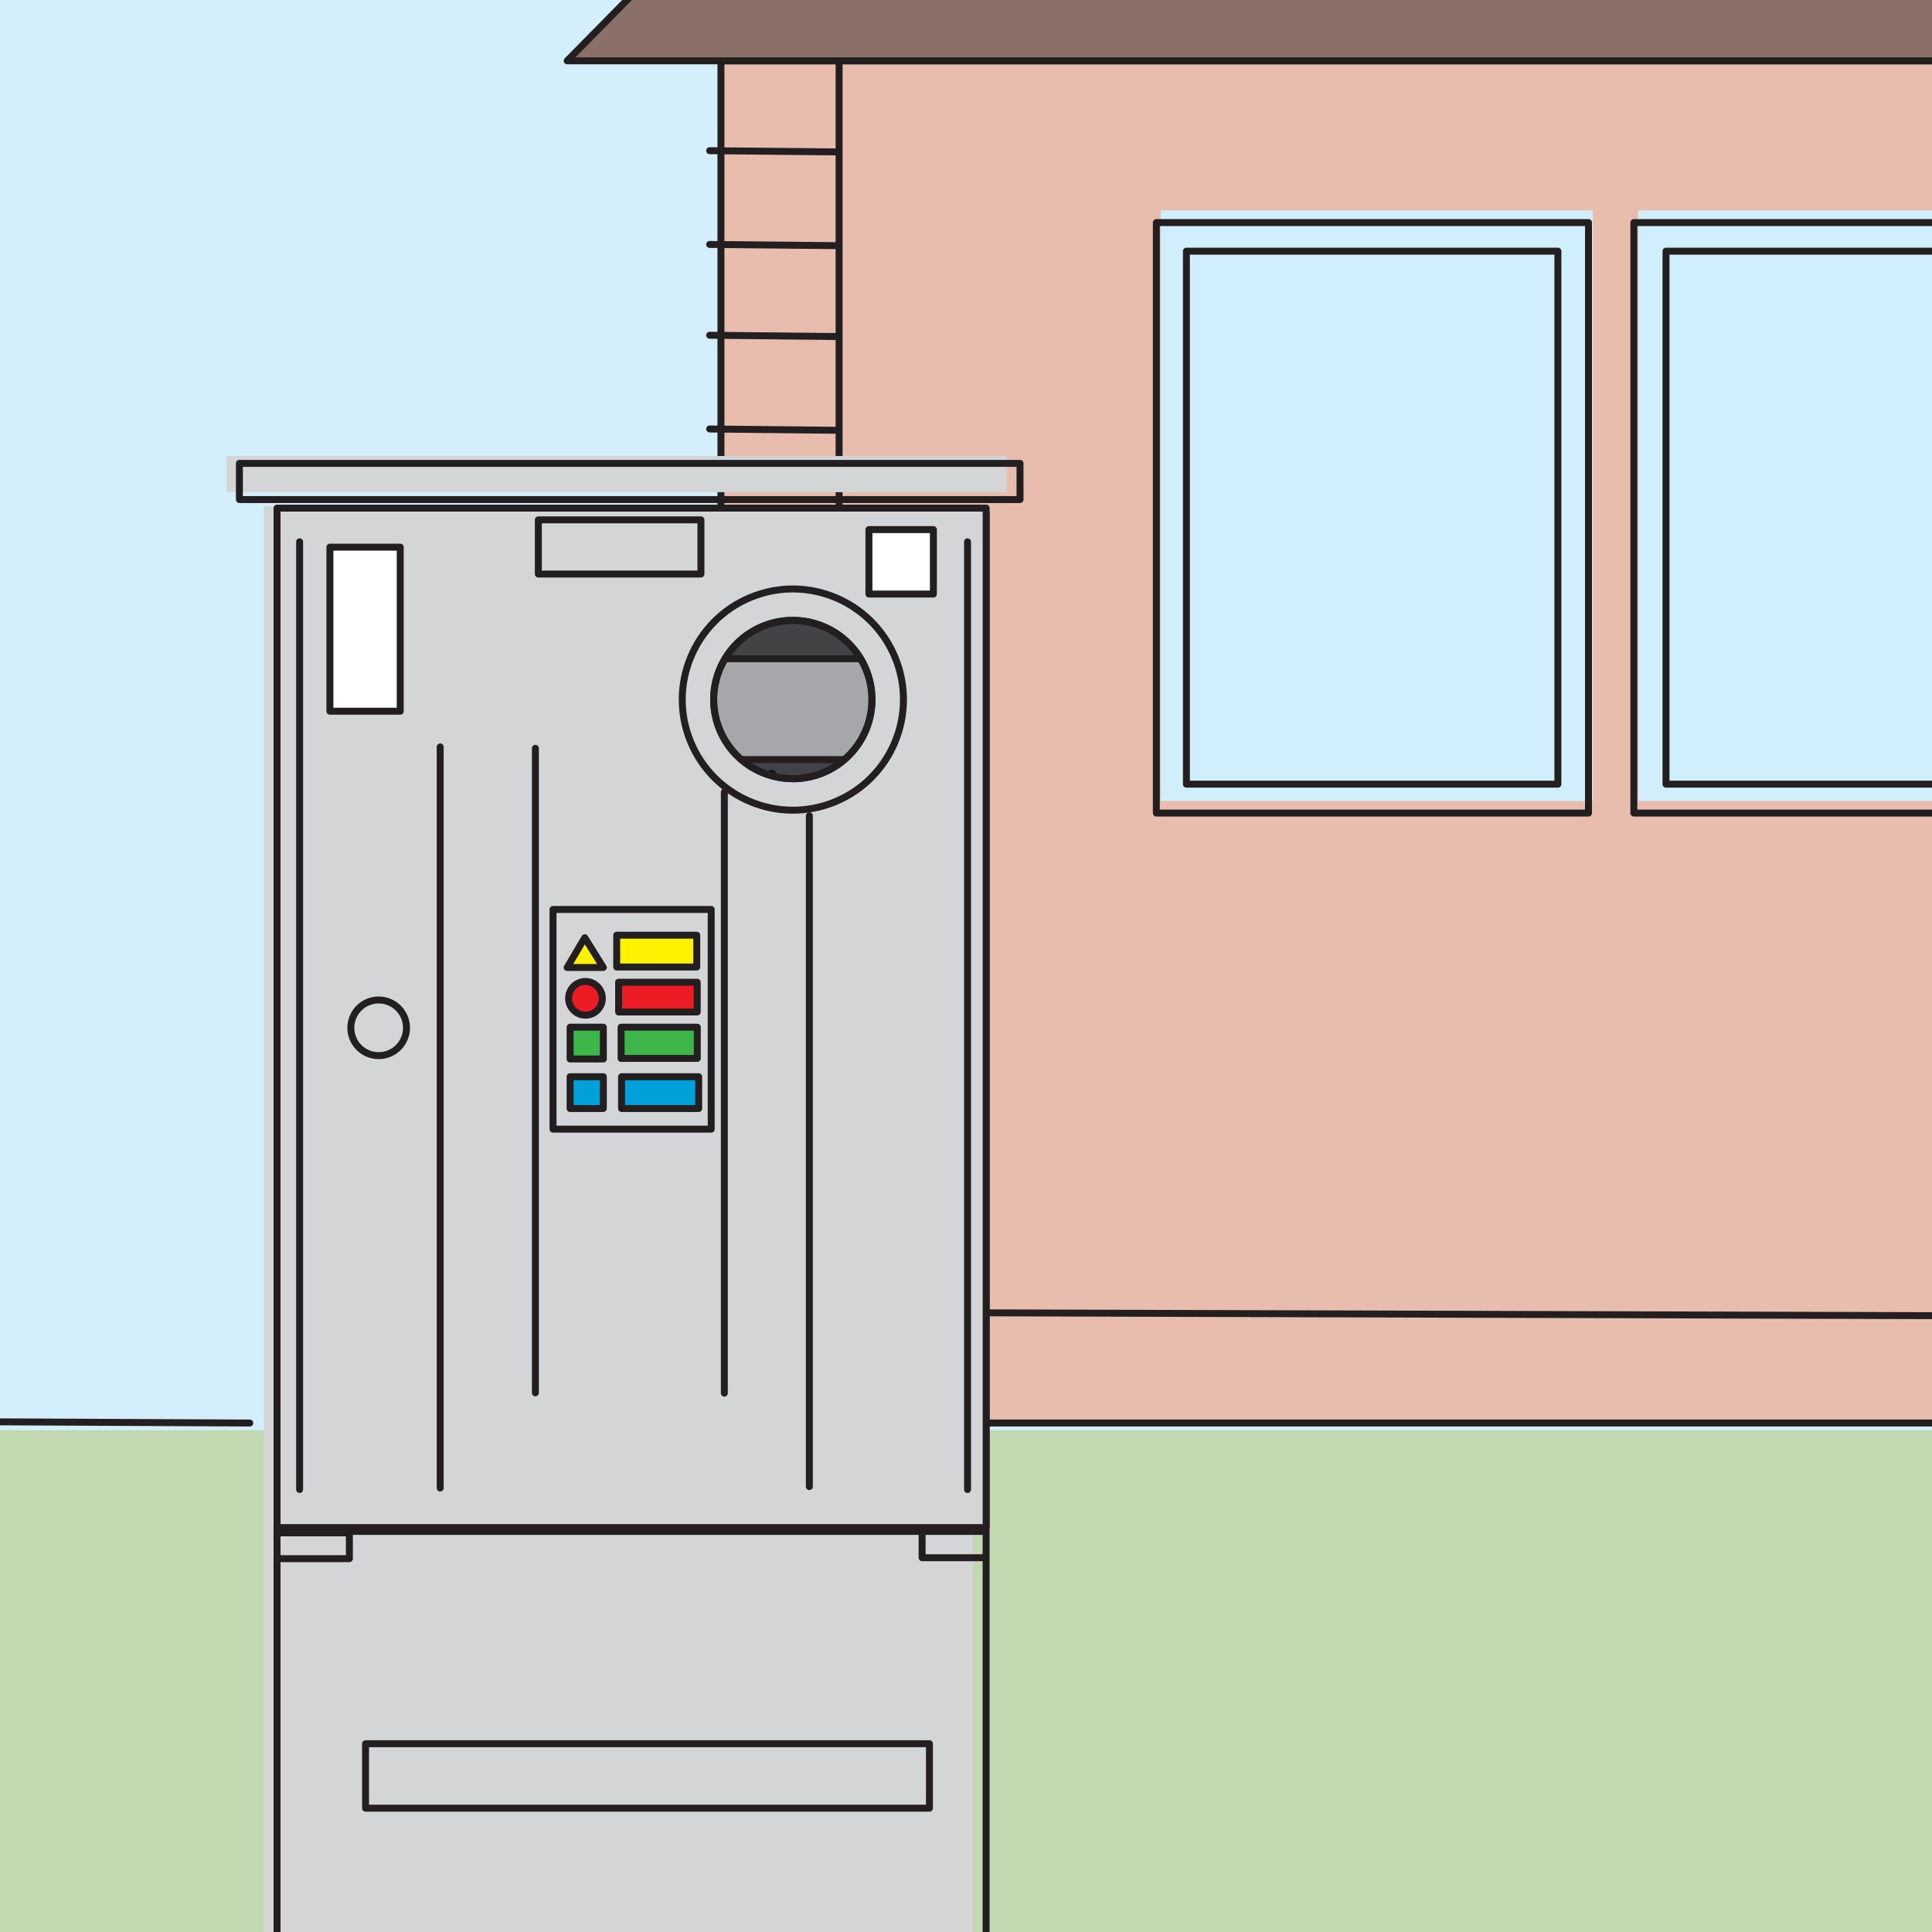 <svg xmlns="http://www.w3.org/2000/svg" xmlns:xlink="http://www.w3.org/1999/xlink" viewBox="0 0 250 250"><rect x="0" y="0" width="250" height="250" fill="#333333" stroke="none"/><defs><style>.cls-1,.cls-21,.cls-6{fill:none;}.cls-2{clip-path:url(#clip-path);}.cls-3{fill:#d4effc;}.cls-4{fill:#c2d8b1;}.cls-5{fill:#e9bdae;}.cls-22,.cls-6,.cls-8{stroke:#231f20;stroke-width:0.9px;}.cls-21,.cls-22,.cls-6,.cls-8{stroke-linecap:round;stroke-linejoin:round;}.cls-7{fill:#d1eefc;}.cls-8{fill:#8a7067;}.cls-22,.cls-9{fill:#d3d5d6;}.cls-10{fill:#434345;}.cls-11{fill:#a5a7aa;}.cls-12{fill:#231f20;}.cls-13{fill:#fff;}.cls-14{fill:#ed1c24;}.cls-15{fill:#e2e3e4;}.cls-16{fill:#ffcf01;}.cls-17{fill:#fcaf17;}.cls-18{fill:#ef4136;}.cls-19{fill:#121518;}.cls-20{fill:#ffef00;}.cls-21{stroke:#121518;stroke-width:1.33px;}.cls-23{fill:#fff200;}.cls-24{fill:#3eb549;}.cls-25{fill:#00a0da;}</style><clipPath id="clip-path"><rect class="cls-1" width="250" height="250"/></clipPath></defs><g id="Layer_2" data-name="Layer 2"><g class="cls-2"><rect class="cls-3" x="-46.52" y="-0.03" width="360.9" height="190.02"/><rect class="cls-4" x="-46.52" y="185.08" width="360.9" height="115.62"/><rect class="cls-5" x="108.52" y="7.87" width="205.85" height="176.27"/><rect class="cls-6" x="108.52" y="7.87" width="206.22" height="176.27"/><rect class="cls-7" x="150.19" y="27.23" width="55.92" height="76.41"/><rect class="cls-5" x="93.29" y="7.87" width="15.29" height="176.27"/><rect class="cls-6" x="93.29" y="7.87" width="15.29" height="176.27"/><line class="cls-6" x1="93.74" y1="169.78" x2="314.37" y2="170.44"/><rect class="cls-6" x="149.63" y="28.8" width="55.92" height="76.41"/><rect class="cls-6" x="153.52" y="32.5" width="48.07" height="68.97"/><rect class="cls-7" x="211.98" y="27.23" width="55.92" height="76.41"/><rect class="cls-6" x="211.42" y="28.8" width="55.92" height="76.41"/><line class="cls-6" x1="91.83" y1="19.5" x2="108.53" y2="19.66"/><line class="cls-6" x1="91.83" y1="31.63" x2="108.53" y2="31.79"/><line class="cls-6" x1="91.83" y1="43.38" x2="108.53" y2="43.55"/><line class="cls-6" x1="91.83" y1="55.51" x2="108.53" y2="55.68"/><line class="cls-6" x1="91.83" y1="66.88" x2="108.53" y2="67.05"/><line class="cls-6" x1="91.83" y1="79.01" x2="108.53" y2="79.18"/><line class="cls-6" x1="91.83" y1="90.77" x2="108.53" y2="90.93"/><line class="cls-6" x1="91.83" y1="102.9" x2="108.53" y2="103.06"/><line class="cls-6" x1="91.83" y1="113.13" x2="108.53" y2="113.3"/><line class="cls-6" x1="91.83" y1="125.26" x2="108.53" y2="125.43"/><line class="cls-6" x1="91.83" y1="137.01" x2="108.53" y2="137.18"/><line class="cls-6" x1="91.83" y1="147.63" x2="108.53" y2="147.79"/><line class="cls-6" x1="91.83" y1="160.52" x2="108.53" y2="160.68"/><rect class="cls-6" x="215.58" y="32.5" width="48.07" height="68.97"/><line class="cls-6" x1="32.32" y1="184.14" x2="-47.66" y2="183.76"/><polygon class="cls-8" points="104.73 7.87 73.39 7.87 94.43 -13.49 314.74 -13.49 314.74 7.87 104.73 7.87"/></g><g class="cls-2"><rect class="cls-9" x="34.15" y="65.48" width="91.75" height="206.22"/><rect class="cls-9" x="29.28" y="59.01" width="101.01" height="4.68"/><rect class="cls-6" x="35.85" y="66.43" width="91.75" height="206.22"/><rect class="cls-6" x="30.98" y="59.96" width="101.01" height="4.68"/><rect class="cls-6" x="47.3" y="225.64" width="72.97" height="8.34"/><polyline class="cls-6" points="36.3 201.69 45.21 201.69 45.21 198.16 119.32 198.16 119.32 201.57 127.28 201.57"/><line class="cls-6" x1="119.13" y1="198.16" x2="127.47" y2="198.16"/><line class="cls-6" x1="44.83" y1="198.35" x2="35.92" y2="198.35"/><rect class="cls-10" x="37.32" y="68.38" width="88.56" height="127.82"/><path class="cls-11" d="M79.67,154.75a1,1,0,0,1-1,1.05H45.34a1,1,0,0,1-1-1.05V123.5a1,1,0,0,1,1-1H78.67a1,1,0,0,1,1,1Z"/><path class="cls-6" d="M79.7,154.79a1,1,0,0,1-1,1.05H45.36a1,1,0,0,1-1-1.05V123.54a1,1,0,0,1,1-1.05H78.69a1,1,0,0,1,1,1.05Z"/><path class="cls-11" d="M79.67,111.22a1,1,0,0,1-1,1H45.34a1,1,0,0,1-1-1v-25a1,1,0,0,1,1-1H78.67a1,1,0,0,1,1,1Z"/><path class="cls-6" d="M79.7,111.26a1,1,0,0,1-1,1H45.36a1,1,0,0,1-1-1v-25a1,1,0,0,1,1-1H78.69a1,1,0,0,1,1,1Z"/><path class="cls-11" d="M118.15,97.2a1,1,0,0,1-1,1H83.82a1,1,0,0,1-1-1v-11a1,1,0,0,1,1-1h33.33a1,1,0,0,1,1,1Z"/><path class="cls-6" d="M118.18,97.24a1,1,0,0,1-1,1.05H83.84a1,1,0,0,1-1-1.05v-11a1,1,0,0,1,1-1h33.34a1,1,0,0,1,1,1Z"/><path class="cls-11" d="M118,154.75a1,1,0,0,1-1,1.05H83.69a1,1,0,0,1-1-1.05V123.5a1,1,0,0,1,1-1H117a1,1,0,0,1,1,1Z"/><path class="cls-6" d="M118,154.79a1,1,0,0,1-1,1.05H83.71a1,1,0,0,1-1-1.05V123.54a1,1,0,0,1,1-1.05H117a1,1,0,0,1,1,1.05Z"/><path class="cls-12" d="M48,141.09c-1.37,0-2.44-2.26-2.44-5.14s1.07-5.14,2.44-5.14,2.43,2.26,2.43,5.14S49.35,141.09,48,141.09Zm0-9.86c-1.1,0-2,2.16-2,4.72s.92,4.72,2,4.72,2-2.16,2-4.72S49.08,131.23,48,131.23Z"/><path class="cls-12" d="M50,148.93l-.4-.12a9.51,9.51,0,0,0,.37-2.69c0-2.56-.92-4.72-2-4.72s-2,2.16-2,4.72h-.42c0-2.88,1.07-5.14,2.44-5.14s2.43,2.26,2.43,5.14A9.59,9.59,0,0,1,50,148.93Z"/><path class="cls-13" d="M49.83,131A1.85,1.85,0,1,1,48,129.18,1.84,1.84,0,0,1,49.83,131"/><path class="cls-12" d="M48,133.08A2.06,2.06,0,1,1,50,131,2.06,2.06,0,0,1,48,133.08Zm0-3.69A1.64,1.64,0,1,0,49.62,131,1.63,1.63,0,0,0,48,129.39Z"/><path class="cls-13" d="M77.37,152.55a1.85,1.85,0,1,1-1.85-1.85,1.84,1.84,0,0,1,1.85,1.85"/><path class="cls-12" d="M75.52,154.6a2.06,2.06,0,1,1,2.06-2A2.05,2.05,0,0,1,75.52,154.6Zm0-3.69a1.64,1.64,0,1,0,1.64,1.64A1.65,1.65,0,0,0,75.52,150.91Z"/><path class="cls-14" d="M49.83,140.88A1.85,1.85,0,1,1,48,139a1.84,1.84,0,0,1,1.84,1.85"/><path class="cls-12" d="M48,142.93a2.06,2.06,0,1,1,2-2.05A2.05,2.05,0,0,1,48,142.93Zm0-3.69a1.64,1.64,0,1,0,1.63,1.64A1.64,1.64,0,0,0,48,139.24Z"/><rect class="cls-15" x="52.5" y="129.18" width="8.08" height="20.59" rx="0.59"/><path class="cls-6" d="M60.44,149a.51.51,0,0,1-.51.51H52.86a.5.5,0,0,1-.5-.51l.08-19.48c0-.28.14-.41.42-.41l7.15,0c.27,0,.35.32.35.59Z"/><polygon class="cls-16" points="52.21 134.76 52.06 133.31 52.36 131.72 60.04 131.75 60.1 133.49 60.01 134.9 59.33 134.93 59.33 136.05 57.8 136.08 57.8 136.46 54.86 136.46 54.86 136.02 53.15 135.96 53.09 134.76 52.21 134.76"/><rect class="cls-17" x="52.33" y="133.67" width="7.89" height="1.24"/><polygon class="cls-6" points="53.3 140.44 52.83 141.29 59.77 141.32 59.63 140.47 53.3 140.44"/><polygon class="cls-6" points="52.41 134.84 52.27 133.4 52.56 131.81 60.24 131.84 60.31 133.58 60.22 134.99 59.54 135.02 59.54 136.14 58.01 136.17 58.01 136.55 55.06 136.55 55.06 136.11 53.36 136.05 53.3 134.84 52.41 134.84"/><line class="cls-6" x1="52.41" y1="133.55" x2="60.25" y2="133.64"/><line class="cls-6" x1="53.39" y1="134.9" x2="59.54" y2="135.02"/><path class="cls-6" d="M55.06,136.55a15,15,0,0,0,.08,3.89"/><path class="cls-6" d="M57.89,136.58a20.88,20.88,0,0,0,.09,3.86"/><line class="cls-6" x1="53.24" y1="135.02" x2="53.24" y2="140.56"/><line class="cls-6" x1="52.92" y1="135.03" x2="52.92" y2="141.1"/><line class="cls-6" x1="59.57" y1="135.11" x2="59.54" y2="140.44"/><line class="cls-6" x1="59.89" y1="135.12" x2="59.89" y2="141.19"/><rect class="cls-18" x="55.14" y="143.03" width="2.38" height="2.38"/><rect class="cls-6" x="55.14" y="143.03" width="2.38" height="2.38"/><rect class="cls-15" x="61.3" y="129.18" width="8.08" height="20.59" rx="0.59"/><path class="cls-6" d="M69.24,149a.51.51,0,0,1-.5.51H61.66a.5.5,0,0,1-.5-.51l.09-19.48a.36.36,0,0,1,.41-.41l7.15,0c.28,0,.35.32.35.59Z"/><polygon class="cls-16" points="61.01 134.76 60.86 133.31 61.16 131.72 68.84 131.75 68.9 133.49 68.81 134.9 68.13 134.93 68.13 136.05 66.6 136.08 66.6 136.46 63.66 136.46 63.66 136.02 61.95 135.96 61.89 134.76 61.01 134.76"/><rect class="cls-17" x="61.13" y="133.67" width="7.89" height="1.24"/><polygon class="cls-6" points="62.1 140.44 61.63 141.29 68.58 141.32 68.43 140.47 62.1 140.44"/><polygon class="cls-6" points="61.22 134.84 61.07 133.4 61.36 131.81 69.05 131.84 69.11 133.58 69.02 134.99 68.34 135.02 68.34 136.14 66.81 136.17 66.81 136.55 63.87 136.55 63.87 136.11 62.16 136.05 62.1 134.84 61.22 134.84"/><line class="cls-6" x1="61.22" y1="133.55" x2="69.05" y2="133.64"/><line class="cls-6" x1="62.19" y1="134.9" x2="68.34" y2="135.02"/><path class="cls-6" d="M63.87,136.55a14.53,14.53,0,0,0,.08,3.89"/><path class="cls-6" d="M66.69,136.58a20.88,20.88,0,0,0,.09,3.86"/><line class="cls-6" x1="62.04" y1="135.02" x2="62.04" y2="140.56"/><line class="cls-6" x1="61.72" y1="135.03" x2="61.72" y2="141.1"/><line class="cls-6" x1="68.37" y1="135.11" x2="68.34" y2="140.44"/><line class="cls-6" x1="68.69" y1="135.12" x2="68.69" y2="141.19"/><rect class="cls-18" x="63.94" y="143.03" width="2.38" height="2.38"/><rect class="cls-6" x="63.94" y="143.03" width="2.38" height="2.38"/><rect class="cls-15" x="70.11" y="129.18" width="8.08" height="20.59" rx="0.59"/><path class="cls-6" d="M78,149a.51.51,0,0,1-.5.51H70.46A.5.5,0,0,1,70,149l.09-19.48a.36.36,0,0,1,.41-.41l7.15,0c.28,0,.36.32.36.59Z"/><polygon class="cls-16" points="69.81 134.76 69.67 133.31 69.96 131.72 77.64 131.75 77.7 133.49 77.61 134.9 76.94 134.93 76.94 136.05 75.41 136.08 75.41 136.46 72.46 136.46 72.46 136.02 70.75 135.96 70.69 134.76 69.81 134.76"/><rect class="cls-17" x="69.93" y="133.67" width="7.89" height="1.24"/><polygon class="cls-6" points="70.9 140.44 70.43 141.29 77.38 141.32 77.23 140.47 70.9 140.44"/><polygon class="cls-6" points="70.02 134.84 69.87 133.4 70.17 131.81 77.85 131.84 77.91 133.58 77.82 134.99 77.14 135.02 77.14 136.14 75.61 136.17 75.61 136.55 72.67 136.55 72.67 136.11 70.96 136.05 70.9 134.84 70.02 134.84"/><line class="cls-6" x1="70.02" y1="133.55" x2="77.85" y2="133.64"/><line class="cls-6" x1="70.99" y1="134.9" x2="77.14" y2="135.02"/><path class="cls-6" d="M72.67,136.55a15,15,0,0,0,.08,3.89"/><path class="cls-6" d="M75.49,136.58a20.88,20.88,0,0,0,.09,3.86"/><line class="cls-6" x1="70.84" y1="135.02" x2="70.84" y2="140.56"/><line class="cls-6" x1="70.52" y1="135.03" x2="70.52" y2="141.1"/><line class="cls-6" x1="77.17" y1="135.11" x2="77.14" y2="140.44"/><line class="cls-6" x1="77.49" y1="135.12" x2="77.49" y2="141.19"/><rect class="cls-18" x="72.74" y="143.03" width="2.38" height="2.38"/><rect class="cls-6" x="72.74" y="143.03" width="2.38" height="2.38"/><rect class="cls-15" x="87.43" y="129.18" width="8.08" height="20.59" rx="0.59"/><path class="cls-6" d="M95.36,149a.5.5,0,0,1-.5.51H87.78a.51.51,0,0,1-.5-.51l.09-19.48a.36.36,0,0,1,.41-.41l7.16,0c.27,0,.35.32.35.59Z"/><polygon class="cls-16" points="87.14 134.76 86.99 133.31 87.28 131.72 94.97 131.75 95.03 133.49 94.94 134.9 94.26 134.93 94.26 136.05 92.73 136.08 92.73 136.46 89.78 136.46 89.78 136.02 88.08 135.96 88.02 134.76 87.14 134.76"/><rect class="cls-17" x="87.25" y="133.67" width="7.89" height="1.24"/><polygon class="cls-6" points="88.22 140.44 87.75 141.29 94.7 141.32 94.56 140.47 88.22 140.44"/><polygon class="cls-6" points="87.34 134.84 87.19 133.4 87.49 131.81 95.17 131.84 95.23 133.58 95.14 134.99 94.47 135.02 94.47 136.14 92.94 136.17 92.94 136.55 89.99 136.55 89.99 136.11 88.28 136.05 88.22 134.84 87.34 134.84"/><line class="cls-6" x1="87.34" y1="133.55" x2="95.18" y2="133.64"/><line class="cls-6" x1="88.31" y1="134.9" x2="94.46" y2="135.02"/><path class="cls-6" d="M90,136.55a15,15,0,0,0,.08,3.89"/><path class="cls-6" d="M92.82,136.58a20.88,20.88,0,0,0,.09,3.86"/><line class="cls-6" x1="88.17" y1="135.02" x2="88.17" y2="140.56"/><line class="cls-6" x1="87.85" y1="135.03" x2="87.85" y2="141.1"/><line class="cls-6" x1="94.5" y1="135.11" x2="94.47" y2="140.44"/><line class="cls-6" x1="94.82" y1="135.12" x2="94.82" y2="141.19"/><rect class="cls-18" x="90.07" y="143.03" width="2.38" height="2.38"/><rect class="cls-6" x="90.07" y="143.03" width="2.38" height="2.38"/><rect class="cls-15" x="96.23" y="129.18" width="8.08" height="20.59" rx="0.59"/><path class="cls-6" d="M104.16,149a.5.5,0,0,1-.5.51H96.59a.5.5,0,0,1-.5-.51l.08-19.48c0-.28.14-.41.42-.41l7.15,0c.27,0,.35.32.35.59Z"/><polygon class="cls-16" points="95.94 134.76 95.79 133.31 96.08 131.72 103.77 131.75 103.83 133.49 103.74 134.9 103.06 134.93 103.06 136.05 101.53 136.08 101.53 136.46 98.59 136.46 98.59 136.02 96.88 135.96 96.82 134.76 95.94 134.76"/><rect class="cls-17" x="96.06" y="133.67" width="7.89" height="1.24"/><polygon class="cls-6" points="97.02 140.44 96.56 141.29 103.5 141.32 103.36 140.47 97.02 140.44"/><polygon class="cls-6" points="96.14 134.84 96 133.4 96.29 131.81 103.97 131.84 104.03 133.58 103.94 134.99 103.27 135.02 103.27 136.14 101.74 136.17 101.74 136.55 98.79 136.55 98.79 136.11 97.09 136.05 97.03 134.84 96.14 134.84"/><line class="cls-6" x1="96.14" y1="133.55" x2="103.98" y2="133.64"/><line class="cls-6" x1="97.12" y1="134.9" x2="103.27" y2="135.02"/><path class="cls-6" d="M98.79,136.55a15,15,0,0,0,.08,3.89"/><path class="cls-6" d="M101.62,136.58a20.88,20.88,0,0,0,.09,3.86"/><line class="cls-6" x1="96.97" y1="135.02" x2="96.97" y2="140.56"/><line class="cls-6" x1="96.65" y1="135.03" x2="96.65" y2="141.1"/><line class="cls-6" x1="103.3" y1="135.11" x2="103.27" y2="140.44"/><line class="cls-6" x1="103.62" y1="135.12" x2="103.62" y2="141.19"/><rect class="cls-18" x="98.87" y="143.03" width="2.38" height="2.38"/><rect class="cls-6" x="98.87" y="143.03" width="2.38" height="2.38"/><rect class="cls-15" x="105.03" y="129.18" width="8.08" height="20.59" rx="0.59"/><path class="cls-6" d="M113,149a.51.51,0,0,1-.5.51h-7.08a.5.5,0,0,1-.5-.51l.09-19.48a.36.36,0,0,1,.41-.41l7.15,0c.28,0,.35.32.35.59Z"/><polygon class="cls-16" points="104.74 134.76 104.59 133.31 104.89 131.72 112.57 131.75 112.63 133.49 112.54 134.9 111.86 134.93 111.86 136.05 110.33 136.08 110.33 136.46 107.39 136.46 107.39 136.02 105.68 135.96 105.62 134.76 104.74 134.76"/><rect class="cls-17" x="104.86" y="133.67" width="7.89" height="1.24"/><polygon class="cls-6" points="105.83 140.44 105.36 141.29 112.3 141.32 112.16 140.47 105.83 140.44"/><polygon class="cls-6" points="104.95 134.84 104.8 133.4 105.09 131.81 112.78 131.84 112.84 133.58 112.75 134.99 112.07 135.02 112.07 136.14 110.54 136.17 110.54 136.55 107.59 136.55 107.59 136.11 105.89 136.05 105.83 134.84 104.95 134.84"/><line class="cls-6" x1="104.95" y1="133.55" x2="112.78" y2="133.64"/><line class="cls-6" x1="105.92" y1="134.9" x2="112.07" y2="135.02"/><path class="cls-6" d="M107.59,136.55a14.77,14.77,0,0,0,.09,3.89"/><path class="cls-6" d="M110.42,136.58a20.88,20.88,0,0,0,.09,3.86"/><line class="cls-6" x1="105.77" y1="135.02" x2="105.77" y2="140.56"/><line class="cls-6" x1="105.45" y1="135.03" x2="105.45" y2="141.1"/><line class="cls-6" x1="112.1" y1="135.11" x2="112.07" y2="140.44"/><line class="cls-6" x1="112.42" y1="135.12" x2="112.42" y2="141.19"/><rect class="cls-18" x="107.67" y="143.03" width="2.38" height="2.38"/><rect class="cls-6" x="107.67" y="143.03" width="2.38" height="2.38"/><path class="cls-19" d="M97.06,111.14a3.13,3.13,0,0,1,.4,0,.62.62,0,0,1,.39.11.36.36,0,0,1,.13.29.43.43,0,0,1-.11.31.62.62,0,0,1-.42.13h-.1v.46h-.29Zm.29.58h.1c.15,0,.25-.08.25-.21s-.08-.19-.23-.19h-.12Z"/><path class="cls-19" d="M99.34,111.75a.6.6,0,0,1-.63.67.59.59,0,0,1-.6-.65.62.62,0,0,1,.62-.67.6.6,0,0,1,.61.65m-.93,0c0,.25.12.42.32.42s.3-.18.3-.43-.1-.43-.3-.43-.32.19-.32.44"/><polygon class="cls-19" points="99.45 112.25 100.06 111.37 100.06 111.36 99.5 111.36 99.5 111.12 100.43 111.12 100.43 111.29 99.84 112.16 99.84 112.17 100.44 112.17 100.44 112.4 99.45 112.4 99.45 112.25"/><path class="cls-19" d="M101.76,111.75a.61.61,0,0,1-.63.67.6.6,0,0,1-.61-.65.63.63,0,0,1,.63-.67.6.6,0,0,1,.61.65m-.93,0c0,.25.12.42.31.42s.31-.18.31-.43-.11-.43-.31-.43-.31.19-.31.44"/><path class="cls-19" d="M102,111.14a3.07,3.07,0,0,1,.38,0,.59.59,0,0,1,.41.11.31.31,0,0,1,.12.26.33.33,0,0,1-.22.32h0a.32.32,0,0,1,.17.24c0,.15.08.31.1.36h-.29a1.09,1.09,0,0,1-.09-.29c0-.17-.09-.21-.21-.21h-.09v.5H102Zm.28.55h.12c.14,0,.23-.07.23-.18s-.08-.18-.22-.18h-.13Z"/><path class="cls-19" d="M92.15,114.39v-1.28h.34l.27.47A4.49,4.49,0,0,1,93,114h0a4.61,4.61,0,0,1,0-.54v-.37h.26v1.28h-.3l-.27-.49a3.88,3.88,0,0,1-.22-.46h0c0,.17,0,.35,0,.56v.39Z"/><polygon class="cls-19" points="94.23 113.85 93.76 113.85 93.76 114.15 94.28 114.15 94.28 114.39 93.47 114.39 93.47 113.11 94.25 113.11 94.25 113.35 93.76 113.35 93.76 113.61 94.23 113.61 94.23 113.85"/><path class="cls-19" d="M94.48,113.13a1.77,1.77,0,0,1,.37,0,.75.75,0,0,1,.38.07.29.29,0,0,1,.16.25.3.3,0,0,1-.22.28h0a.32.32,0,0,1,.26.31.36.36,0,0,1-.13.28.87.87,0,0,1-.51.11l-.31,0Zm.29.49h.09c.15,0,.23-.07.23-.16s-.07-.15-.2-.15h-.12Zm0,.56h.11c.13,0,.25,0,.25-.19s-.12-.18-.27-.18h-.09Z"/><polygon class="cls-19" points="96.39 113.85 95.92 113.85 95.92 114.15 96.44 114.15 96.44 114.39 95.63 114.39 95.63 113.11 96.42 113.11 96.42 113.35 95.92 113.35 95.92 113.61 96.39 113.61 96.39 113.85"/><polygon class="cls-19" points="96.56 114.23 97.17 113.36 97.17 113.35 96.62 113.35 96.62 113.11 97.54 113.11 97.54 113.28 96.95 114.14 96.95 114.15 97.55 114.15 97.55 114.39 96.56 114.39 96.56 114.23"/><path class="cls-19" d="M97.74,113.13a1.85,1.85,0,0,1,.39,0,.61.61,0,0,1,.39.1.41.41,0,0,1,0,.6.63.63,0,0,1-.42.14H98v.46h-.28Zm.28.58h.1c.15,0,.25-.08.25-.21s-.08-.19-.23-.19H98Z"/><polygon class="cls-19" points="99.6 113.85 99.13 113.85 99.13 114.15 99.66 114.15 99.66 114.39 98.84 114.39 98.84 113.11 99.63 113.11 99.63 113.35 99.13 113.35 99.13 113.61 99.6 113.61 99.6 113.85"/><path class="cls-19" d="M100.79,114.35a.71.71,0,0,1-.32.06.62.62,0,0,1-.68-.64.66.66,0,0,1,.7-.68.71.71,0,0,1,.32.06l-.06.23a.54.54,0,0,0-.24,0,.39.39,0,0,0-.41.42.38.38,0,0,0,.41.42.8.8,0,0,0,.24,0Zm-.48-1.31-.19-.23h.2l.09.11h0l.09-.11h.2l-.19.23Z"/><polygon class="cls-19" points="101.75 113.85 101.27 113.85 101.27 114.15 101.8 114.15 101.8 114.39 100.98 114.39 100.98 113.11 101.77 113.11 101.77 113.35 101.27 113.35 101.27 113.61 101.75 113.61 101.75 113.85"/><path class="cls-19" d="M102,114.39v-1.28h.34l.26.47a3,3,0,0,1,.21.44h0c0-.17,0-.34,0-.54v-.37h.27v1.28h-.31l-.27-.49a3.88,3.88,0,0,1-.22-.46h0c0,.17,0,.35,0,.56v.39Z"/><path class="cls-19" d="M103.32,114.09a.68.68,0,0,0,.32.08c.13,0,.2,0,.2-.14s-.06-.12-.21-.18-.36-.19-.36-.38.19-.38.49-.38a.82.82,0,0,1,.32.06l-.06.24a.54.54,0,0,0-.27-.06c-.12,0-.18,0-.18.12s.07.12.24.18.33.2.33.38-.17.4-.52.4a.8.8,0,0,1-.36-.08Z"/><polygon class="cls-19" points="104.58 113.35 104.24 113.35 104.24 113.11 105.22 113.11 105.22 113.35 104.87 113.35 104.87 114.39 104.58 114.39 104.58 113.35"/><path class="cls-19" d="M105.73,114.39l-.41-1.28h.32l.15.54a3.45,3.45,0,0,1,.12.46h0a3,3,0,0,1,.12-.45l.16-.55h.31l-.43,1.28Z"/><path class="cls-19" d="M107.79,113.74a.6.6,0,0,1-.63.67.6.6,0,0,1-.6-.65.62.62,0,0,1,.62-.67.59.59,0,0,1,.61.65m-.92,0c0,.25.11.43.31.43s.31-.19.31-.43-.11-.43-.31-.43-.31.18-.31.43"/><path class="cls-19" d="M97.06,115.09v.74c0,.22.08.33.23.33s.24-.1.24-.33v-.74h.29v.72c0,.4-.2.59-.54.59s-.51-.19-.51-.59v-.72Zm.55-.3-.23.24h-.23l.16-.24Z"/><path class="cls-19" d="M98.07,115.11l.38,0a.64.64,0,0,1,.42.1.34.34,0,0,1,.12.27.34.34,0,0,1-.23.31h0a.32.32,0,0,1,.17.24c0,.15.08.31.1.36h-.29a1.09,1.09,0,0,1-.09-.29c0-.17-.09-.21-.21-.21h-.09v.5h-.28Zm.28.55h.12c.14,0,.23-.07.23-.18s-.08-.18-.22-.18h-.13Z"/><path class="cls-19" d="M99.51,116.05l-.09.32h-.3l.39-1.28h.38l.4,1.28H100l-.1-.32Zm.32-.22-.08-.27-.06-.25h0a2.27,2.27,0,0,1-.06.25l-.07.27Z"/><polygon class="cls-19" points="100.39 116.22 101 115.34 101 115.33 100.44 115.33 100.44 115.09 101.37 115.09 101.37 115.26 100.77 116.13 100.77 116.14 101.38 116.14 101.38 116.37 100.39 116.37 100.39 116.22"/><path class="cls-19" d="M101.85,115.09v.74c0,.22.09.33.23.33s.24-.1.24-.33v-.74h.29v.72c0,.4-.2.59-.54.59s-.51-.19-.51-.59v-.72Z"/><path class="cls-19" d="M103,116.4a.18.18,0,0,1,0-.35.16.16,0,0,1,.16.17.16.16,0,0,1-.16.18Zm-.1-.45,0-.86h.3l0,.86Z"/><polygon class="cls-20" points="93.71 110.43 106.15 110.43 99.85 100.28 93.71 110.43"/><polygon class="cls-21" points="93.71 110.43 106.15 110.43 99.85 100.28 93.71 110.43"/><polygon class="cls-19" points="99.46 102.73 100.36 102.73 99.59 105.96 101.01 105.23 100.36 108.32 100.92 108.32 100.03 109.6 99.39 108.32 100 108.32 100.32 106.39 98.77 107.03 99.46 102.73"/><path class="cls-22" d="M35.85,65.75V197.67h91.76V65.75Zm66.75,35a10.24,10.24,0,1,1,10.23-10.24A10.23,10.23,0,0,1,102.6,100.77Z"/><circle class="cls-6" cx="102.6" cy="90.53" r="14.31" transform="translate(-26.84 46.15) rotate(-22.5)"/><circle class="cls-6" cx="102.6" cy="90.53" r="10.24" transform="translate(-20.31 150.67) rotate(-67.5)"/><rect class="cls-6" x="71.56" y="117.68" width="20.47" height="28.43"/><path class="cls-6" d="M52.6,133a3.6,3.6,0,1,1-3.6-3.6A3.6,3.6,0,0,1,52.6,133Z"/><rect class="cls-6" x="69.66" y="67.27" width="21.04" height="7.01"/><line class="cls-6" x1="38.77" y1="70.11" x2="38.77" y2="192.74"/><line class="cls-6" x1="125.2" y1="70.11" x2="125.2" y2="192.74"/><line class="cls-6" x1="56.96" y1="96.65" x2="56.96" y2="192.55"/><line class="cls-6" x1="69.28" y1="96.83" x2="69.28" y2="180.23"/><line class="cls-6" x1="93.73" y1="102.48" x2="93.73" y2="180.27"/><line class="cls-6" x1="104.73" y1="105.55" x2="104.73" y2="192.36"/><rect class="cls-23" x="79.8" y="121.02" width="10.36" height="4.11"/><rect class="cls-6" x="79.8" y="121.02" width="10.36" height="4.11"/><rect class="cls-14" x="80.05" y="127.1" width="10.17" height="3.85"/><rect class="cls-6" x="80.05" y="127.1" width="10.17" height="3.85"/><rect class="cls-24" x="80.37" y="132.92" width="9.86" height="4.04"/><rect class="cls-6" x="80.37" y="132.92" width="9.86" height="4.04"/><rect class="cls-25" x="80.43" y="139.33" width="9.98" height="4.11"/><rect class="cls-6" x="80.43" y="139.33" width="9.98" height="4.11"/><rect class="cls-25" x="73.77" y="139.33" width="4.3" height="4.11"/><rect class="cls-6" x="73.77" y="139.33" width="4.3" height="4.11"/><rect class="cls-24" x="73.77" y="132.92" width="4.3" height="4.11"/><rect class="cls-6" x="73.77" y="132.92" width="4.3" height="4.11"/><path class="cls-14" d="M77.94,129.15A2.18,2.18,0,1,1,75.76,127a2.19,2.19,0,0,1,2.18,2.18"/><path class="cls-6" d="M77.94,129.15A2.18,2.18,0,1,1,75.76,127,2.19,2.19,0,0,1,77.94,129.15Z"/><polygon class="cls-23" points="73.39 125.19 78.07 125.19 75.67 121.34 73.39 125.19"/><polygon class="cls-6" points="73.39 125.19 78.07 125.19 75.67 121.34 73.39 125.19"/><rect class="cls-13" x="42.69" y="70.8" width="9.1" height="21.23"/><rect class="cls-6" x="42.69" y="70.8" width="9.1" height="21.23"/><rect class="cls-13" x="112.44" y="68.53" width="8.34" height="8.34"/><rect class="cls-6" x="112.44" y="68.53" width="8.34" height="8.34"/></g></g></svg>